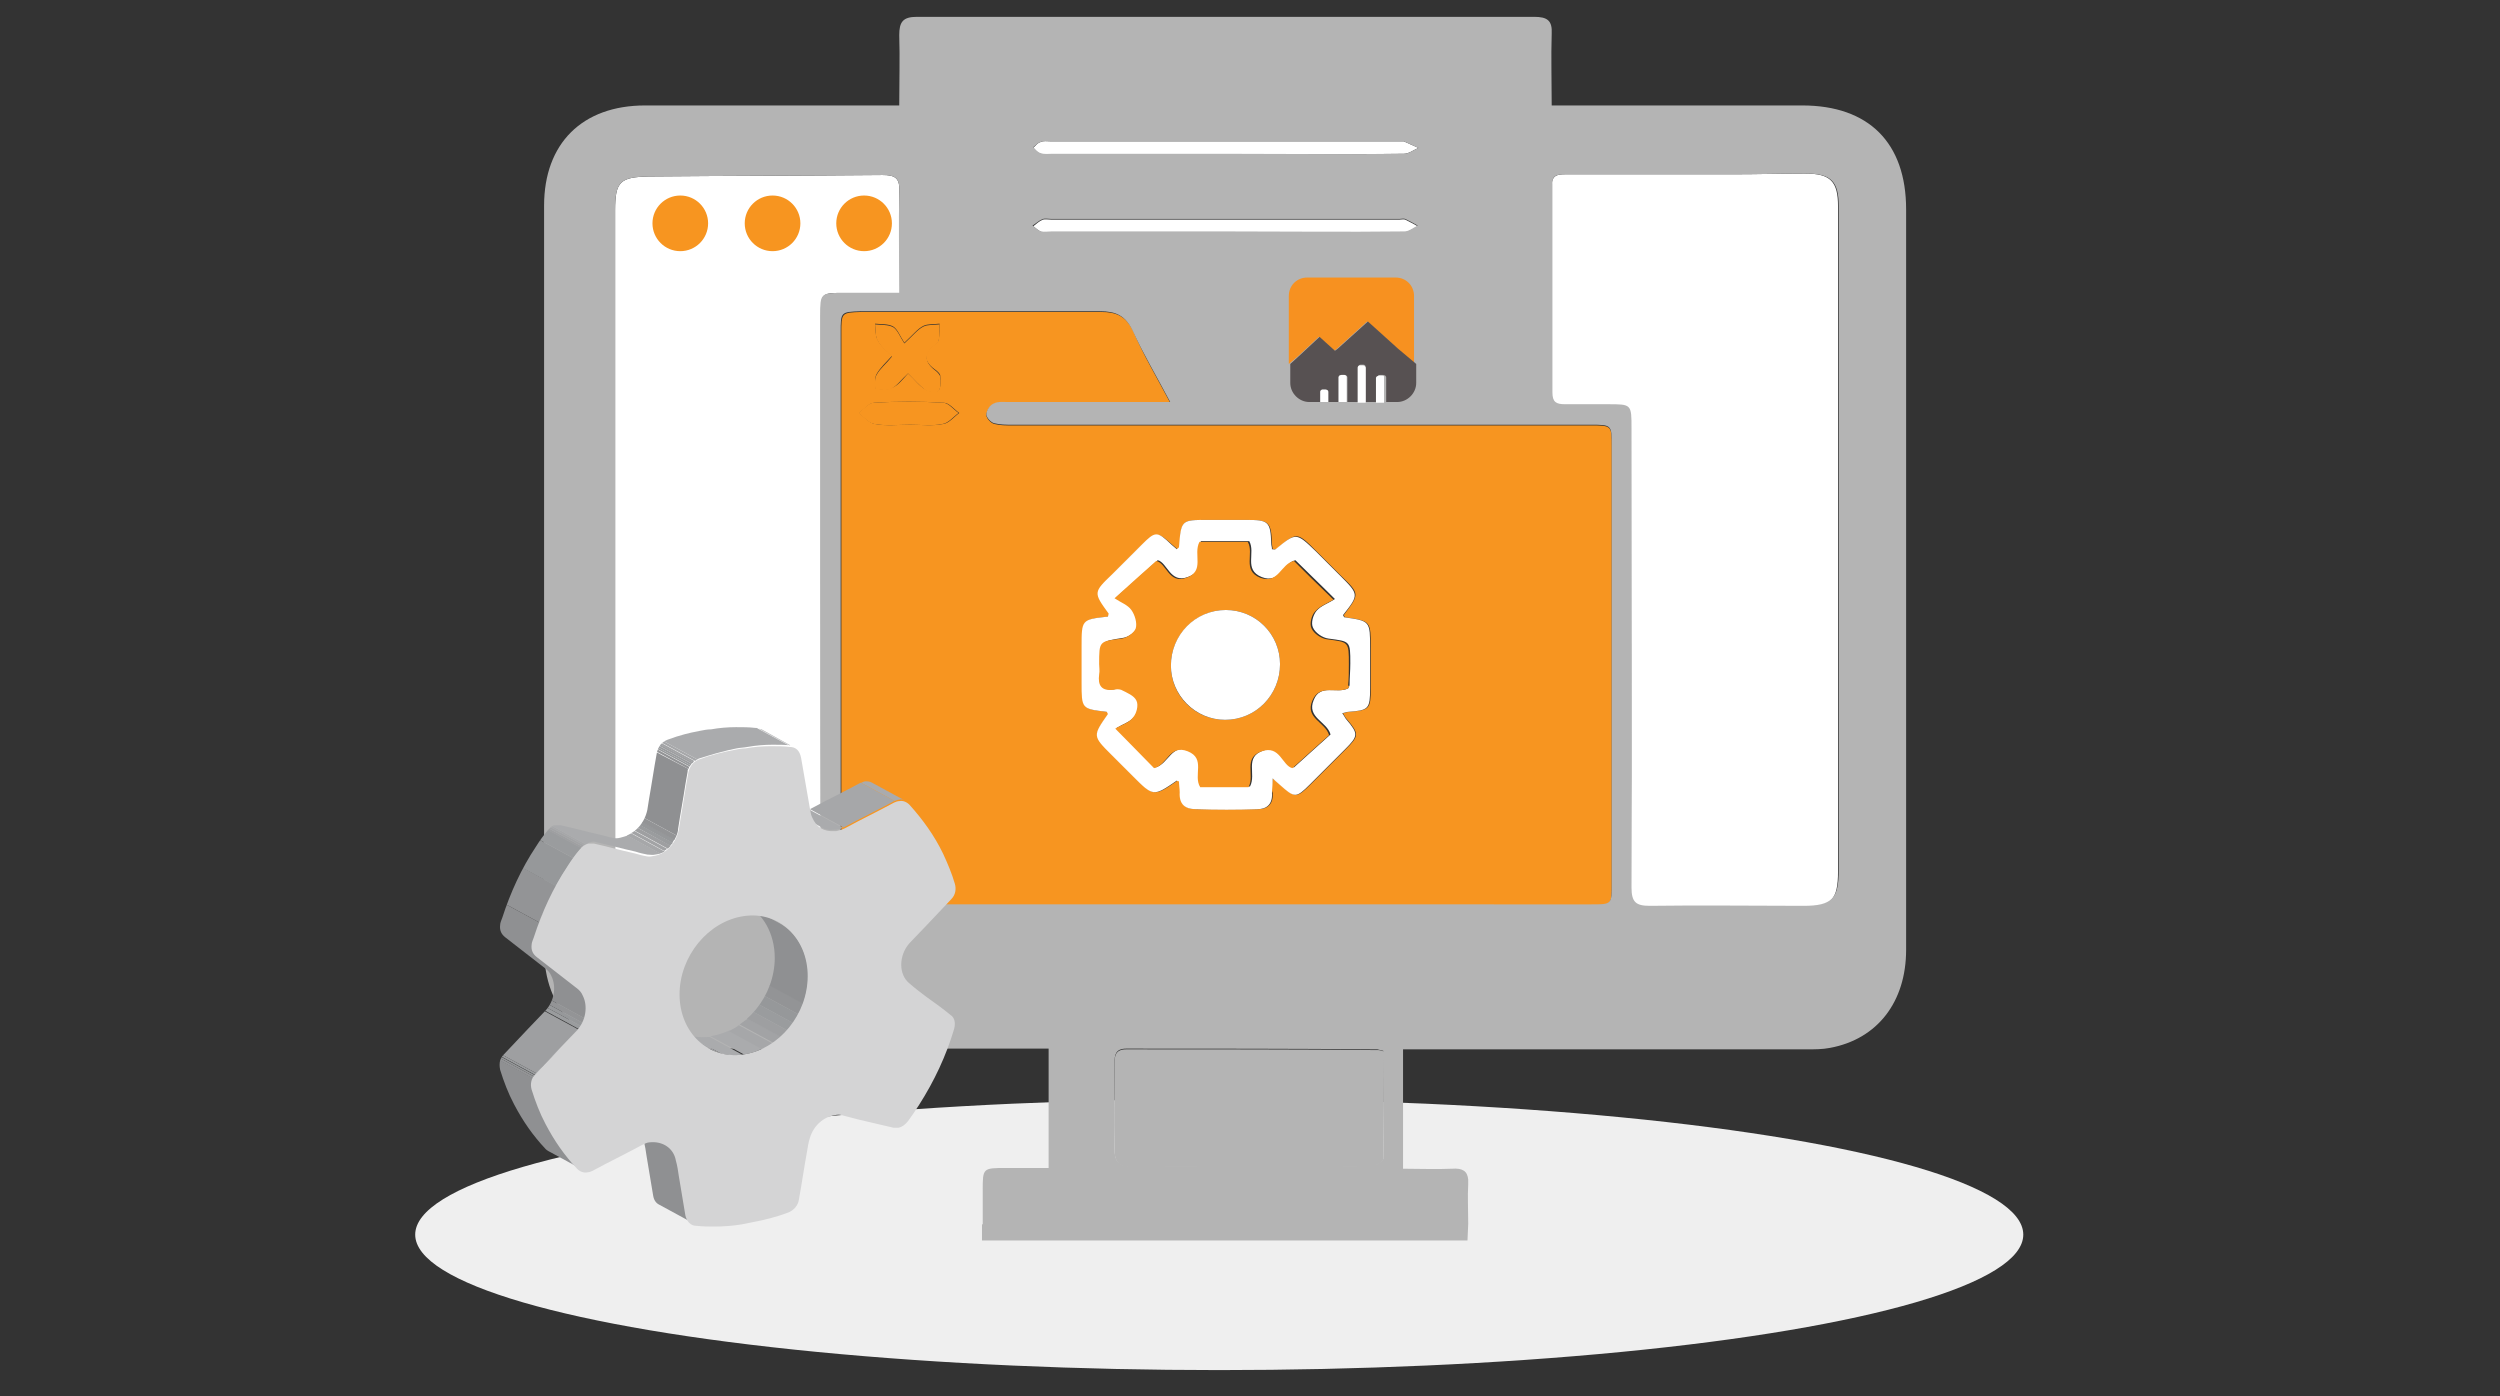 <?xml version="1.0" encoding="utf-8"?>
<!-- Generator: Adobe Illustrator 19.0.0, SVG Export Plug-In . SVG Version: 6.00 Build 0)  -->
<svg version="1.1" id="Layer_1" xmlns="http://www.w3.org/2000/svg" xmlns:xlink="http://www.w3.org/1999/xlink" x="0px" y="0px"
	 viewBox="0 0 341.4 190.7" style="enable-background:new 0 0 341.4 190.7;" xml:space="preserve">
<rect x="0" y="0" width="341.4" height="190.7" fill="#333333" stroke="none"/>
<style type="text/css">
	.st0{fill:#EFEFEF;}
	.st1{fill:#F79520;}
	.st2{fill:#FFFFFF;}
	.st3{fill:#B4B4B4;}
	.st4{fill:none;}
	.st5{enable-background:new    ;}
	.st6{clip-path:url(#XMLID_93_);enable-background:new    ;}
	.st7{fill:#8F9092;}
	.st8{clip-path:url(#XMLID_94_);enable-background:new    ;}
	.st9{fill:#A2A3A5;}
	.st10{fill:#A6A7A9;}
	.st11{fill:#AAABAD;}
	.st12{clip-path:url(#XMLID_95_);enable-background:new    ;}
	.st13{fill:#9E9FA1;}
	.st14{fill:#9A9C9E;}
	.st15{fill:#96989A;}
	.st16{fill:#939496;}
	.st17{clip-path:url(#XMLID_96_);enable-background:new    ;}
	.st18{clip-path:url(#XMLID_97_);enable-background:new    ;}
	.st19{fill:#D4D4D5;}
	.st20{fill:#F79120;}
	.st21{fill:#575152;}
</style>
<ellipse id="XMLID_116_" class="st0" cx="166.5" cy="168.6" rx="109.8" ry="18.5"/>
<g id="XMLID_4_">
	<path id="XMLID_376_" class="st1" d="M159.8,55c-1.3,0-2,0-2.7,0c-6.5,0-12.9,0-19.4,0c-0.7,0-1.4-0.1-2,0.2c-0.5,0.2-1,0.9-1,1.5
		c0,0.4,0.6,1.1,1.1,1.2c0.8,0.2,1.6,0.2,2.4,0.2c26.3,0,52.7,0,79,0c2.9,0,2.9,0,2.9,2.9c0,19.9,0,39.9,0,59.8c0,2.8,0,2.8-2.8,2.8
		c-33.2,0-66.4,0-99.6,0c-2.8,0-2.8,0-2.8-2.8c0-25.1,0-50.2,0-75.3c0-2.8,0-2.8,2.7-2.9c10.9,0,21.8,0,32.7,0
		c2.2,0,3.5,0.6,4.5,2.7C156.1,48.4,157.9,51.4,159.8,55z M173.8,106.3c0.6,0.5,0.8,0.6,1.1,0.9c2,1.8,2.2,1.8,4.1-0.1
		c1.6-1.6,3.2-3.2,4.8-4.8c1.8-1.8,1.8-2.1,0.2-4c-0.2-0.2-0.4-0.5-0.6-0.9c0.4-0.1,0.7-0.2,0.9-0.2c2.7-0.2,2.9-0.4,2.9-3.2
		c0-1.8,0-3.7,0-5.5c0-3.7,0-3.7-3.5-4.2c-0.1,0-0.1-0.2-0.2-0.3c2.2-2.9,2.2-2.9-0.4-5.4c-1.1-1.1-2.2-2.2-3.3-3.3
		c-2.7-2.7-2.7-2.7-5.5-0.3c-0.1,0.1-0.2,0-0.5,0c0-0.2-0.1-0.5-0.1-0.8c-0.1-2.9-0.4-3.2-3.4-3.2c-1.8,0-3.5,0-5.3,0
		c-3.7,0-3.7,0-3.9,3.7c0,0.1-0.2,0.2-0.3,0.3c-0.2-0.2-0.5-0.4-0.7-0.6c-2-1.8-2.2-1.8-4.1,0c-1.4,1.3-2.7,2.7-4,4
		c-2.5,2.5-2.5,2.5-0.5,5.4c0,0.1-0.1,0.2-0.1,0.4c-3.6,0.4-3.6,0.4-3.6,4.1c0,1.6,0,3.3,0,4.9c0,3.6,0,3.6,3.4,4
		c0.1,0,0.2,0.2,0.2,0.3c-2.1,2.9-2.1,2.9,0.5,5.6c1,1,1.9,1.9,2.9,2.9c2.8,2.8,2.8,2.8,6,0.6c0,0,0.1,0,0.3,0.1
		c0,0.5,0.1,1,0.1,1.5c-0.1,1.6,0.7,2.3,2.2,2.3c2.8,0,5.6,0,8.4,0c1.4,0,2.1-0.8,2-2.2C173.6,107.8,173.7,107.2,173.8,106.3z
		 M124,51c0.9,0.8,1.5,1.7,2.4,2.2c0.5,0.3,1.6,0.4,1.8,0.1c0.3-0.5,0.3-1.3,0.2-2c0-0.3-0.5-0.7-0.8-0.9c-1.6-1.2-1.4-2.3,0.1-3.4
		c0.2-0.2,0.5-0.4,0.5-0.6c0.1-0.7,0.1-1.5,0.1-2.2c-0.7,0.1-1.6,0-2.2,0.3c-0.8,0.4-1.4,1.2-2.6,2.3c-0.6-0.9-0.9-1.8-1.5-2.2
		c-0.7-0.4-1.6-0.3-2.5-0.4c0.1,0.8,0,1.7,0.4,2.3c0.4,0.8,1.2,1.4,1.9,2.1c-0.8,0.9-1.6,1.6-2.1,2.5c-0.3,0.5-0.1,1.3-0.2,2
		c0.7,0,1.6,0.2,2.2-0.1C122.6,52.7,123.2,51.9,124,51z M124.3,58c1.5,0,3,0.2,4.5-0.1c0.8-0.1,1.5-1,2.2-1.5
		c-0.7-0.5-1.4-1.4-2.1-1.4c-3.2-0.2-6.4-0.2-9.5,0c-0.7,0-1.4,0.9-2.1,1.4c0.7,0.5,1.4,1.4,2.2,1.5C121,58.2,122.7,58,124.3,58z"/>
	<path id="XMLID_375_" class="st2" d="M251,74.1c0,15,0,29.9,0,44.9c0,3.9-0.9,4.9-4.8,4.9c-7,0-14-0.1-21,0c-1.9,0-2.5-0.5-2.5-2.5
		c0.1-20.9,0-41.8,0-62.7c0-3.3,0-3.3-3.2-3.3c-2,0-3.9,0-5.9,0c-1.2,0-1.7-0.3-1.7-1.6c0-9.5,0-18.9,0-28.4c0-1.5,0.8-1.6,1.9-1.6
		c7.7,0,15.4,0,23.1,0c3.2,0,6.4-0.1,9.6-0.1c3.5,0,4.5,1.1,4.5,4.5C251,43.6,251,58.8,251,74.1z"/>
	<path id="XMLID_365_" class="st2" d="M122.9,40c-2.9,0-5.4,0-7.9,0c-2.8,0-2.9,0.1-2.9,3c0,11.9,0,23.8,0,35.7
		c0,14.2,0,28.3,0,42.5c0,2-0.4,2.7-2.6,2.7c-7-0.2-14-0.2-21-0.2c-3.7,0-4.5-0.8-4.5-4.4c0-15.5,0-31,0-46.5c0-14.7,0-29.4,0-44.1
		c0-3.9,0.7-4.5,4.5-4.6c10.7-0.1,21.4-0.1,32-0.2c1.7,0,2.4,0.4,2.3,2.2C122.8,30.6,122.9,35.2,122.9,40z M96.4,30.5
		c0-2-1.6-3.5-3.5-3.5c-2,0-3.7,1.7-3.6,3.7c0.1,1.9,1.6,3.3,3.7,3.3C95,34,96.4,32.5,96.4,30.5z M105.6,34c2,0,3.5-1.6,3.4-3.5
		c0-1.9-1.7-3.5-3.5-3.5c-1.9,0-3.4,1.6-3.4,3.6C102.1,32.5,103.6,34,105.6,34z M117.9,33.9c2,0,3.6-1.5,3.6-3.4
		c0-1.9-1.6-3.6-3.4-3.6c-1.9-0.1-3.5,1.5-3.6,3.4C114.5,32.3,116,33.9,117.9,33.9z"/>
	<path id="XMLID_364_" class="st3" d="M189,143.6c0,4.9,0,9.8-0.1,14.7c0,0.4-1.1,1-1.7,1c-4.4,0.1-8.8,0.1-13.3,0.1
		c-6.4,0-12.8-0.1-19.2,0c-1.9,0-2.5-0.6-2.5-2.5c0.1-3.9,0-7.8,0-11.6c0-1.1,0.1-2,1.6-2c11.4,0,22.8,0,34.3,0.1
		C188.3,143.4,188.5,143.4,189,143.6z"/>
	<path id="XMLID_363_" class="st2" d="M167.4,31.7c-7.9,0-15.8,0-23.7,0c-0.5,0-1,0.1-1.4,0c-0.4-0.1-0.8-0.5-1.2-0.8
		c0.4-0.3,0.8-0.7,1.3-0.9c0.3-0.1,0.8,0,1.2,0c15.8,0,31.7,0,47.5,0c0.3,0,0.6-0.1,0.8,0c0.6,0.3,1.2,0.6,1.7,0.9
		c-0.6,0.3-1.2,0.8-1.8,0.8C183.7,31.7,175.6,31.7,167.4,31.7z"/>
	<path id="XMLID_362_" class="st2" d="M167.2,21.1c-7.8,0-15.6,0-23.5,0c-0.5,0-1.1,0.1-1.6-0.1c-0.4-0.1-0.7-0.5-1-0.8
		c0.3-0.3,0.6-0.7,1-0.8c0.4-0.2,0.9-0.1,1.4-0.1c15.9,0,31.8,0,47.8,0c0.1,0,0.3,0,0.4,0c0.7,0.3,1.3,0.6,2,0.9
		c-0.7,0.3-1.3,0.8-2,0.8C183.5,21.1,175.4,21.1,167.2,21.1z"/>
	<path id="XMLID_361_" class="st2" d="M166.9,136.1c-0.6-0.8-1.6-1.6-1.7-2.5c-0.2-1.4,1-2.4,2.2-2.2c0.8,0.1,2,1.4,2.1,2.1
		c0,0.8-1.1,1.7-1.7,2.6C167.5,136.1,167.2,136.1,166.9,136.1z"/>
	<path id="XMLID_358_" class="st2" d="M173.8,106.3c0,0.9-0.1,1.5-0.1,2c0.1,1.5-0.7,2.2-2,2.2c-2.8,0.1-5.6,0.1-8.4,0
		c-1.5,0-2.3-0.7-2.2-2.3c0-0.5-0.1-1-0.1-1.5c-0.2,0-0.3-0.1-0.3-0.1c-3.2,2.2-3.2,2.2-6-0.6c-1-1-1.9-1.9-2.9-2.9
		c-2.6-2.6-2.6-2.6-0.5-5.6c-0.1-0.1-0.1-0.3-0.2-0.3c-3.4-0.4-3.4-0.4-3.4-4c0-1.6,0-3.3,0-4.9c0-3.7,0-3.7,3.6-4.1
		c0-0.1,0.1-0.3,0.1-0.4c-2.1-2.9-2.1-2.9,0.5-5.4c1.3-1.3,2.7-2.7,4-4c1.9-1.9,2.1-1.9,4.1,0c0.2,0.2,0.5,0.4,0.7,0.6
		c0.2-0.2,0.3-0.2,0.3-0.3c0.3-3.7,0.3-3.7,3.9-3.7c1.8,0,3.5,0,5.3,0c3,0,3.3,0.2,3.4,3.2c0,0.3,0.1,0.5,0.1,0.8
		c0.2,0,0.4,0.1,0.5,0c2.8-2.3,2.8-2.3,5.5,0.3c1.1,1.1,2.2,2.2,3.3,3.3c2.6,2.6,2.6,2.6,0.4,5.4c0.1,0.1,0.1,0.3,0.2,0.3
		c3.5,0.5,3.5,0.5,3.5,4.2c0,1.8,0,3.7,0,5.5c0,2.8-0.2,3-2.9,3.2c-0.2,0-0.5,0.1-0.9,0.2c0.3,0.4,0.4,0.7,0.6,0.9
		c1.6,1.9,1.6,2.2-0.2,4c-1.6,1.6-3.2,3.2-4.8,4.8c-1.9,1.9-2.1,1.9-4.1,0.1C174.6,107,174.3,106.8,173.8,106.3z M184.1,94
		c0.1-0.2,0.2-0.3,0.2-0.5c0-0.9,0.1-1.9,0.1-2.9c0-3.1,0-3-3-3.4c-0.8-0.1-1.8-0.8-2.1-1.5c-0.3-0.6,0-1.7,0.5-2.3
		c0.6-0.7,1.6-1,2.5-1.6c-2.3-2.3-3.9-3.8-5.4-5.3c-1.7,0.4-2.1,3.3-4.6,2.3c-2.5-1-0.8-3.3-1.7-4.9c-2.2,0-4.4,0-6.6,0
		c-0.9,1.7,0.8,4-1.8,4.9c-2.4,0.9-2.8-2-4.1-2.3c-1.8,1.6-3.4,3.1-5.7,5.1c0.9,0.6,1.9,0.9,2.3,1.6c0.5,0.7,0.8,1.8,0.6,2.5
		c-0.2,0.6-1.2,1.3-1.9,1.4c-3.1,0.5-3.1,0.4-3.1,3.5c0,0.5,0,1,0,1.4c-0.2,1.5,0.3,2.4,2,2.1c0.3,0,0.8-0.1,1,0
		c0.8,0.4,1.7,0.8,2.1,1.5c0.3,0.6-0.1,1.7-0.5,2.3c-0.6,0.7-1.6,1-2.4,1.5c2.3,2.3,3.9,3.9,5.3,5.4c1.8-0.5,2.2-3.3,4.6-2.3
		c2.5,1,0.7,3.3,1.7,4.9c2.2,0,4.5,0,6.6,0c0.9-1.7-0.8-4,1.8-4.9c2.4-0.9,2.8,2,4.2,2.3c1.8-1.6,3.4-3.1,5-4.5
		c-0.5-1.8-3.3-2.3-2.3-4.7C180.3,93.3,182.6,94.8,184.1,94z"/>
	<path id="XMLID_357_" class="st1" d="M124,51c-0.9,0.8-1.5,1.7-2.3,2.1c-0.6,0.3-1.4,0.1-2.2,0.1c0-0.7-0.1-1.5,0.2-2
		c0.5-0.9,1.3-1.5,2.1-2.5c-0.7-0.7-1.5-1.3-1.9-2.1c-0.4-0.6-0.3-1.5-0.4-2.3c0.8,0.1,1.8,0,2.5,0.4c0.6,0.4,0.9,1.3,1.5,2.2
		c1.2-1.1,1.8-1.9,2.6-2.3c0.6-0.3,1.4-0.2,2.2-0.3c0,0.7,0,1.5-0.1,2.2c0,0.2-0.3,0.4-0.5,0.6c-1.4,1.1-1.6,2.2-0.1,3.4
		c0.3,0.2,0.7,0.6,0.8,0.9c0.1,0.7,0.1,1.5-0.2,2c-0.2,0.3-1.3,0.2-1.8-0.1C125.6,52.7,124.9,51.9,124,51z"/>
	<path id="XMLID_356_" class="st1" d="M124.3,58c-1.6,0-3.3,0.2-4.9-0.1c-0.8-0.1-1.5-1-2.2-1.5c0.7-0.5,1.4-1.4,2.1-1.4
		c3.2-0.2,6.4-0.2,9.5,0c0.7,0,1.4,0.9,2.1,1.4c-0.7,0.5-1.4,1.4-2.2,1.5C127.3,58.2,125.8,58,124.3,58z"/>
	<path id="XMLID_348_" class="st1" d="M184.1,94c-1.6,0.8-3.9-0.7-4.9,1.7c-1,2.4,1.8,2.9,2.3,4.7c-1.6,1.4-3.2,2.9-5,4.5
		c-1.4-0.3-1.7-3.2-4.2-2.3c-2.6,0.9-0.9,3.2-1.8,4.9c-2.1,0-4.4,0-6.6,0c-1-1.6,0.8-3.9-1.7-4.9c-2.5-1-2.8,1.9-4.6,2.3
		c-1.5-1.5-3-3.1-5.3-5.4c0.8-0.5,1.9-0.8,2.4-1.5c0.5-0.5,0.8-1.7,0.5-2.3c-0.3-0.7-1.3-1.1-2.1-1.5c-0.3-0.1-0.7-0.1-1,0
		c-1.7,0.2-2.2-0.6-2-2.1c0.1-0.5,0-1,0-1.4c0-3.2,0-3.1,3.1-3.5c0.7-0.1,1.7-0.8,1.9-1.4c0.2-0.7-0.1-1.8-0.6-2.5
		c-0.5-0.7-1.4-1-2.3-1.6c2.2-2,3.9-3.5,5.7-5.1c1.4,0.3,1.7,3.2,4.1,2.3c2.6-0.9,0.9-3.2,1.8-4.9c2.1,0,4.4,0,6.6,0
		c0.9,1.6-0.8,3.9,1.7,4.9c2.5,0.9,2.8-1.9,4.6-2.3c1.5,1.5,3.1,3.1,5.4,5.3c-0.9,0.5-1.9,0.9-2.5,1.6c-0.5,0.5-0.8,1.7-0.5,2.3
		c0.3,0.7,1.3,1.4,2.1,1.5c3,0.4,3,0.3,3,3.4c0,1,0,1.9-0.1,2.9C184.3,93.7,184.2,93.9,184.1,94z M174.8,90.7c0-4.1-3.3-7.4-7.4-7.4
		c-4.1,0-7.5,3.4-7.5,7.6c0,4.1,3.3,7.4,7.4,7.4C171.5,98.3,174.8,94.9,174.8,90.7z"/>
	<path id="XMLID_346_" class="st2" d="M174.8,90.7c0,4.2-3.3,7.6-7.5,7.6c-4.1,0-7.4-3.4-7.4-7.4c0-4.2,3.3-7.6,7.5-7.6
		C171.5,83.3,174.8,86.6,174.8,90.7z"/>
	<circle id="XMLID_92_" class="st3" cx="167.5" cy="134" r="4.5"/>
	<path id="XMLID_91_" class="st4" d="M143.7,21.1c7.8,0,15.6,0,23.5,0c8.2,0,16.3,0,24.5,0c0.7,0,1.3-0.5,2-0.8
		c-0.7-0.3-1.3-0.6-2-0.9c-0.1,0-0.3,0-0.4,0c-15.9,0-31.8,0-47.8,0c-0.5,0-1-0.1-1.4,0.1c-0.4,0.1-0.7,0.5-1,0.8
		c0.3,0.3,0.6,0.7,1,0.8C142.6,21.2,143.2,21.1,143.7,21.1z"/>
	<path id="XMLID_89_" class="st4" d="M112,43c0-2.9,0.1-3,2.9-3c2.5,0,5,0,7.9,0c0-4.8-0.1-9.4,0-13.9c0.1-1.9-0.6-2.3-2.3-2.2
		c-10.7,0.1-21.4,0.2-32,0.2c-3.8,0-4.5,0.7-4.5,4.6c0,14.7,0,29.4,0,44.1c0,15.5,0,31,0,46.5c0,3.6,0.8,4.4,4.5,4.4
		c7,0.1,14,0,21,0.2c2.2,0.1,2.6-0.7,2.6-2.7c-0.1-14.2,0-28.3,0-42.5C112,66.8,112,54.9,112,43z"/>
	<path id="XMLID_85_" class="st4" d="M220,120.7c0-19.9,0-39.9,0-59.8c0-2.9,0-2.9-2.9-2.9c-26.3,0-52.7,0-79,0
		c-0.8,0-1.7,0.1-2.4-0.2c-0.5-0.1-1.1-0.8-1.1-1.2c0-0.5,0.5-1.2,1-1.5c0.6-0.3,1.3-0.2,2-0.2c6.5,0,12.9,0,19.4,0
		c0.7,0,1.4,0,2.7,0c-1.9-3.6-3.7-6.6-5.1-9.7c-0.9-2.1-2.3-2.7-4.5-2.7c-10.9,0.1-21.8,0-32.7,0c-2.7,0-2.7,0-2.7,2.9
		c0,25.1,0,50.2,0,75.3c0,2.8,0,2.8,2.8,2.8c33.2,0,66.4,0,99.6,0C220,123.5,220,123.5,220,120.7z"/>
	<path id="XMLID_28_" class="st4" d="M143.7,31.7c7.9,0,15.8,0,23.7,0c8.2,0,16.3,0,24.5,0c0.6,0,1.2-0.5,1.8-0.8
		c-0.6-0.3-1.1-0.7-1.7-0.9c-0.2-0.1-0.5,0-0.8,0c-15.8,0-31.7,0-47.5,0c-0.4,0-0.9-0.1-1.2,0c-0.5,0.2-0.9,0.6-1.3,0.9
		c0.4,0.3,0.8,0.6,1.2,0.8C142.8,31.8,143.3,31.7,143.7,31.7z"/>
	<path id="XMLID_11_" class="st4" d="M165.2,133.6c0.1,0.9,1.1,1.7,1.7,2.5c0.3,0,0.6,0,0.9,0c0.6-0.9,1.8-1.8,1.7-2.6
		c0-0.8-1.2-2-2.1-2.1C166.2,131.2,165,132.2,165.2,133.6z"/>
	<path id="XMLID_10_" class="st4" d="M188.2,143.4c-11.4,0-22.8,0-34.3-0.1c-1.5,0-1.6,0.8-1.6,2c0,3.9,0.1,7.8,0,11.6
		c-0.1,1.9,0.6,2.5,2.5,2.5c6.4-0.1,12.8,0,19.2,0c4.4,0,8.8,0,13.3-0.1c0.6,0,1.7-0.7,1.7-1c0.1-4.9,0.1-9.8,0.1-14.7
		C188.5,143.4,188.3,143.4,188.2,143.4z"/>
	<path id="XMLID_9_" class="st4" d="M200.5,167.1C200.5,167.1,200.5,167.1,200.5,167.1l0-5.4C200.4,163.4,200.5,165.2,200.5,167.1z"
		/>
	<path id="XMLID_8_" class="st4" d="M211.9,53.8c0,1.3,0.5,1.7,1.7,1.6c2-0.1,3.9,0,5.9,0c3.2,0,3.2,0,3.2,3.3c0,20.9,0,41.8,0,62.7
		c0,2,0.6,2.5,2.5,2.5c7-0.1,14,0,21,0c3.9,0,4.8-0.9,4.8-4.9c0-15,0-29.9,0-44.9c0-15.2,0-30.5,0-45.7c0-3.5-1.1-4.5-4.5-4.5
		c-3.2,0-6.4,0-9.6,0.1c-7.7,0-15.4,0-23.1,0c-1.1,0-2,0-1.9,1.6C212,34.9,212,44.3,211.9,53.8z"/>
	<path id="XMLID_149_" class="st3" d="M200.5,167.1c0-1.9-0.1-3.7,0-5.4v-0.6c-0.1-1.2-0.8-1.6-2.2-1.5c-2.2,0.1-4.5,0-6.7,0
		c0-5.6,0-10.9,0-16.3c1,0,1.8,0,2.6,0c17.5,0,35,0,52.5,0c1.1,0,2.2,0,3.2-0.2c6.5-1.2,10.4-6.3,10.4-13.4c0-33.7,0-67.4,0-101.1
		c0-9.1-5.1-14.2-14.2-14.2c-10.5,0-21.1,0-31.6,0c-0.8,0-1.6,0-2.6,0c0-3.4-0.1-6.6,0-9.8c0.1-1.8-0.6-2.3-2.4-2.3
		c-28.1,0-56.2,0-84.3,0c-1.9,0-2.4,0.7-2.4,2.5c0.1,3.1,0,6.2,0,9.6c-1,0-1.8,0-2.6,0c-10.7,0-21.4,0-32.1,0
		c-8.6,0-13.8,5.2-13.8,13.7c0,33.8,0,67.6,0,101.5c0,8.4,5.3,13.6,13.7,13.6c17.6,0,35.1,0,52.7,0c0.8,0,1.6,0,2.5,0
		c0,5.5,0,10.8,0,16.3c-2,0-3.9,0-5.8,0c-3.2,0-3.2,0-3.2,3.1c0,1.4,0,2.8,0,4.6c0,0-0.1,0-0.1,0v2.2c22.1,0,44.2,0,66.3,0
		L200.5,167.1C200.5,167.1,200.5,167.1,200.5,167.1z M213.9,23.8c7.7,0,15.4,0,23.1,0c3.2,0,6.4-0.1,9.6-0.1c3.5,0,4.5,1.1,4.5,4.5
		c0,15.2,0,30.5,0,45.7c0,15,0,29.9,0,44.9c0,3.9-0.9,4.9-4.8,4.9c-7,0-14-0.1-21,0c-1.9,0-2.5-0.5-2.5-2.5c0.1-20.9,0-41.8,0-62.7
		c0-3.3,0-3.3-3.2-3.3c-2,0-3.9,0-5.9,0c-1.2,0-1.7-0.3-1.7-1.6c0-9.5,0-18.9,0-28.4C211.9,23.9,212.7,23.8,213.9,23.8z M142.1,19.4
		c0.4-0.2,0.9-0.1,1.4-0.1c15.9,0,31.8,0,47.8,0c0.1,0,0.3,0,0.4,0c0.7,0.3,1.3,0.6,2,0.9c-0.7,0.3-1.3,0.8-2,0.8
		c-8.2,0.1-16.3,0-24.5,0c-7.8,0-15.6,0-23.5,0c-0.5,0-1.1,0.1-1.6-0.1c-0.4-0.1-0.7-0.5-1-0.8C141.4,19.9,141.7,19.5,142.1,19.4z
		 M142.4,29.9c0.3-0.1,0.8,0,1.2,0c15.8,0,31.7,0,47.5,0c0.3,0,0.6-0.1,0.8,0c0.6,0.3,1.2,0.6,1.7,0.9c-0.6,0.3-1.2,0.8-1.8,0.8
		c-8.2,0.1-16.3,0-24.5,0c-7.9,0-15.8,0-23.7,0c-0.5,0-1,0.1-1.4,0c-0.4-0.1-0.8-0.5-1.2-0.8C141.5,30.5,141.9,30.1,142.4,29.9z
		 M112.1,121.2c0,2-0.4,2.7-2.6,2.7c-7-0.2-14-0.2-21-0.2c-3.7,0-4.5-0.8-4.5-4.4c0-15.5,0-31,0-46.5c0-14.7,0-29.4,0-44.1
		c0-3.9,0.7-4.5,4.5-4.6c10.7-0.1,21.4-0.1,32-0.2c1.7,0,2.4,0.4,2.3,2.2c-0.1,4.5,0,9.1,0,13.9c-2.9,0-5.4,0-7.9,0
		c-2.8,0-2.9,0.1-2.9,3c0,11.9,0,23.8,0,35.7C112,92.9,112,107.1,112.1,121.2z M117.6,123.5c-2.8,0-2.8,0-2.8-2.8
		c0-25.1,0-50.2,0-75.3c0-2.8,0-2.8,2.7-2.9c10.9,0,21.8,0,32.7,0c2.2,0,3.5,0.6,4.5,2.7c1.4,3.1,3.2,6.1,5.1,9.7c-1.3,0-2,0-2.7,0
		c-6.5,0-12.9,0-19.4,0c-0.7,0-1.4-0.1-2,0.2c-0.5,0.2-1,0.9-1,1.5c0,0.4,0.6,1.1,1.1,1.2c0.8,0.2,1.6,0.2,2.4,0.2
		c26.3,0,52.7,0,79,0c2.9,0,2.9,0,2.9,2.9c0,19.9,0,39.9,0,59.8c0,2.8,0,2.8-2.8,2.8C184,123.5,150.8,123.5,117.6,123.5z
		 M169.5,133.5c0,0.8-1.1,1.7-1.7,2.6c-0.3,0-0.6,0-0.9,0c-0.6-0.8-1.6-1.6-1.7-2.5c-0.2-1.4,1-2.4,2.2-2.2
		C168.3,131.5,169.5,132.7,169.5,133.5z M188.9,158.2c0,0.4-1.1,1-1.7,1c-4.4,0.1-8.8,0.1-13.3,0.1c-6.4,0-12.8-0.1-19.2,0
		c-1.9,0-2.5-0.6-2.5-2.5c0.1-3.9,0-7.8,0-11.6c0-1.1,0.1-2,1.6-2c11.4,0,22.8,0,34.3,0.1c0.1,0,0.3,0.1,0.8,0.2
		C189,148.5,189,153.4,188.9,158.2z"/>
	<path id="XMLID_163_" class="st1" d="M200.5,161.6c0-0.2,0-0.4,0-0.6L200.5,161.6C200.5,161.7,200.5,161.7,200.5,161.6z"/>
	<circle id="XMLID_7_" class="st1" cx="92.9" cy="30.5" r="3.8"/>
	<circle id="XMLID_5_" class="st1" cx="105.5" cy="30.5" r="3.8"/>
	<circle id="XMLID_90_" class="st1" cx="118" cy="30.5" r="3.8"/>
</g>
<g id="XMLID_177_">
	<g id="XMLID_117_">
		<g id="XMLID_120_" class="st5">
			<g id="XMLID_281_" class="st5">
				<defs>
					<path id="XMLID_284_" class="st5" d="M94.6,167l-4.6-2.5c-0.4-0.2-0.7-0.6-0.8-1.2c-0.3-1.8-0.6-3.6-0.9-5.4
						c-0.1-0.7-0.2-1.4-0.4-2.1c-0.2-1-0.8-1.7-1.5-2.2l4.6,2.5c0.8,0.4,1.3,1.2,1.5,2.2c0.2,0.7,0.3,1.4,0.4,2.1
						c0.3,1.8,0.6,3.6,0.9,5.4C93.9,166.4,94.2,166.8,94.6,167z"/>
				</defs>
				<clipPath id="XMLID_93_">
					<use xlink:href="#XMLID_284_"  style="overflow:visible;"/>
				</clipPath>
				<g id="XMLID_282_" class="st6">
					<path id="XMLID_283_" class="st7" d="M94.6,167l-4.6-2.5c-0.4-0.2-0.7-0.6-0.8-1.2c-0.3-1.8-0.6-3.6-0.9-5.4
						c-0.1-0.7-0.2-1.4-0.4-2.1c-0.2-1-0.8-1.7-1.5-2.2l4.6,2.5c0.8,0.4,1.3,1.2,1.5,2.2c0.2,0.7,0.3,1.4,0.4,2.1
						c0.3,1.8,0.6,3.6,0.9,5.4C93.9,166.4,94.2,166.8,94.6,167"/>
				</g>
			</g>
			<g id="XMLID_275_" class="st5">
				<defs>
					<path id="XMLID_280_" class="st5" d="M96.9,143.2l-4.6-2.5c1.3,0.7,2.9,1,4.6,0.8l4.6,2.5C99.8,144.3,98.2,144,96.9,143.2z"/>
				</defs>
				<clipPath id="XMLID_94_">
					<use xlink:href="#XMLID_280_"  style="overflow:visible;"/>
				</clipPath>
				<g id="XMLID_276_" class="st8">
					<path id="XMLID_279_" class="st9" d="M96.9,143.2l-4.6-2.5c0.1,0,0.2,0.1,0.3,0.1l4.6,2.5C97,143.3,97,143.3,96.9,143.2"/>
					<path id="XMLID_278_" class="st10" d="M97.1,143.4l-4.6-2.5c0.4,0.2,0.9,0.4,1.4,0.5l4.6,2.5C98,143.8,97.6,143.6,97.1,143.4"
						/>
					<path id="XMLID_277_" class="st11" d="M98.5,143.9l-4.6-2.5c0.9,0.2,1.9,0.3,3,0.2l4.6,2.5C100.5,144.2,99.4,144.1,98.5,143.9"
						/>
				</g>
			</g>
			<g id="XMLID_264_" class="st5">
				<defs>
					<path id="XMLID_274_" class="st5" d="M101.7,123.4l4.6,2.5c2.5,1.3,4.1,4.1,4.1,7.4c0,5.3-4,10-8.8,10.7l-4.6-2.5
						c4.9-0.7,8.8-5.5,8.8-10.7C105.8,127.5,104.2,124.7,101.7,123.4z"/>
				</defs>
				<clipPath id="XMLID_95_">
					<use xlink:href="#XMLID_274_"  style="overflow:visible;"/>
				</clipPath>
				<g id="XMLID_265_" class="st12">
					<path id="XMLID_273_" class="st11" d="M101.5,144l-4.6-2.5c0.9-0.1,1.8-0.4,2.6-0.8l4.6,2.5C103.3,143.6,102.4,143.9,101.5,144
						"/>
					<path id="XMLID_272_" class="st10" d="M104.1,143.3l-4.6-2.5c0.5-0.2,1-0.5,1.4-0.8l4.6,2.5C105.1,142.7,104.6,143,104.1,143.3
						"/>
					<path id="XMLID_271_" class="st9" d="M105.6,142.4l-4.6-2.5c0.4-0.3,0.7-0.5,1.1-0.8l4.6,2.5
						C106.3,141.9,105.9,142.2,105.6,142.4"/>
					<path id="XMLID_270_" class="st13" d="M106.6,141.6l-4.6-2.5c0.3-0.3,0.6-0.6,0.9-0.9l4.6,2.5
						C107.2,141,106.9,141.3,106.6,141.6"/>
					<path id="XMLID_269_" class="st14" d="M107.5,140.7l-4.6-2.5c0.3-0.3,0.5-0.7,0.8-1l4.6,2.5C108.1,140,107.8,140.4,107.5,140.7
						"/>
					<path id="XMLID_268_" class="st15" d="M108.3,139.7l-4.6-2.5c0.3-0.4,0.5-0.8,0.7-1.2l4.6,2.5
						C108.8,138.9,108.6,139.3,108.3,139.7"/>
					<path id="XMLID_267_" class="st16" d="M109,138.5l-4.6-2.5c0.3-0.5,0.5-1,0.7-1.5l4.6,2.5C109.5,137.6,109.3,138.1,109,138.5"
						/>
					<path id="XMLID_266_" class="st7" d="M109.7,137.1l-4.6-2.5c0.4-1.2,0.7-2.4,0.7-3.7c0-3.4-1.6-6.1-4.1-7.4l4.6,2.5
						c2.5,1.3,4.1,4.1,4.1,7.4C110.3,134.6,110.1,135.9,109.7,137.1"/>
				</g>
			</g>
			<g id="XMLID_254_" class="st5">
				<defs>
					<path id="XMLID_263_" class="st5" d="M112.2,113l-4.6-2.5c0.5,0.3,1.1,0.4,1.8,0.3c0.1,0,0.1,0,0.2,0c0.4-0.1,0.8-0.2,1.2-0.4
						c2.2-1.2,4.5-2.3,6.7-3.5c0.2-0.1,0.5-0.2,0.7-0.2c0.3,0,0.6,0,0.9,0.2l4.6,2.5c-0.3-0.2-0.6-0.2-0.9-0.2
						c-0.2,0-0.4,0.1-0.7,0.2c-2.2,1.2-4.5,2.3-6.7,3.5c-0.4,0.2-0.8,0.4-1.2,0.4c-0.1,0-0.1,0-0.2,0
						C113.3,113.4,112.7,113.3,112.2,113z"/>
				</defs>
				<clipPath id="XMLID_96_">
					<use xlink:href="#XMLID_263_"  style="overflow:visible;"/>
				</clipPath>
				<g id="XMLID_255_" class="st17">
					<path id="XMLID_262_" class="st9" d="M112.2,113l-4.6-2.5c0,0,0.1,0,0.1,0.1L112.2,113C112.2,113.1,112.2,113.1,112.2,113"/>
					<path id="XMLID_261_" class="st10" d="M112.3,113.1l-4.6-2.5c0.2,0.1,0.3,0.1,0.5,0.2l4.6,2.5
						C112.6,113.2,112.4,113.2,112.3,113.1"/>
					<path id="XMLID_260_" class="st11" d="M112.8,113.3l-4.6-2.5c0.3,0.1,0.7,0.1,1.2,0.1c0.1,0,0.1,0,0.2,0c0.4,0,0.7-0.2,1-0.3
						l4.6,2.5c-0.3,0.2-0.7,0.3-1,0.3c-0.1,0-0.1,0-0.2,0C113.5,113.4,113.1,113.4,112.8,113.3"/>
					<path id="XMLID_259_" class="st10" d="M115.2,113l-4.6-2.5c0.1,0,0.1-0.1,0.2-0.1c2.2-1.2,4.5-2.3,6.7-3.5c0,0,0.1,0,0.1,0
						l4.6,2.5c0,0-0.1,0-0.1,0c-2.2,1.2-4.5,2.3-6.7,3.5C115.3,113,115.2,113,115.2,113"/>
					<path id="XMLID_258_" class="st11" d="M122.2,109.4l-4.6-2.5c0.2-0.1,0.4-0.2,0.6-0.2c0.2,0,0.4,0,0.6,0l4.6,2.5
						c-0.2,0-0.4-0.1-0.6,0C122.5,109.2,122.4,109.3,122.2,109.4"/>
					<path id="XMLID_257_" class="st10" d="M123.3,109.2l-4.6-2.5c0.1,0,0.2,0.1,0.3,0.1l4.6,2.5
						C123.5,109.3,123.4,109.3,123.3,109.2"/>
					<path id="XMLID_256_" class="st9" d="M123.6,109.3l-4.6-2.5c0,0,0,0,0.1,0L123.6,109.3C123.6,109.3,123.6,109.3,123.6,109.3"/>
				</g>
			</g>
			<g id="XMLID_219_" class="st5">
				<defs>
					<path id="XMLID_253_" class="st5" d="M79.5,159.7l-4.6-2.5c-0.2-0.1-0.3-0.2-0.4-0.3c-1.7-1.8-3.1-3.8-4.3-6.1
						c-0.8-1.5-1.4-3.1-1.9-4.7c-0.2-0.7-0.1-1.5,0.5-2.1c1.1-1.2,2.3-2.4,3.4-3.6c0.8-0.8,1.5-1.6,2.3-2.4c1.2-1.3,1.5-3.3,0.8-4.7
						c-0.2-0.5-0.5-0.8-0.9-1.1c-1.8-1.4-3.6-2.8-5.4-4.2c-0.5-0.4-0.8-0.9-0.7-1.7c0-0.3,0.2-0.7,0.3-1c1.1-3.4,2.6-6.7,4.6-9.7
						c0.5-0.8,1-1.5,1.6-2.2c0.4-0.5,0.8-0.8,1.3-0.9c0.2,0,0.4,0,0.7,0c1.8,0.4,3.6,0.9,5.4,1.3c0.5,0.1,1,0.3,1.6,0.4
						c0.4,0.1,0.7,0.1,1.1,0c1.7-0.2,3.1-1.7,3.5-3.6c0.3-2,0.7-4.1,1-6.1c0.1-0.6,0.2-1.1,0.3-1.7c0.2-0.9,0.7-1.5,1.5-1.8
						c1.6-0.6,3.2-1,4.8-1.3c0.5-0.1,1-0.2,1.5-0.2c1.1-0.2,2.3-0.3,3.4-0.3c0.9,0,1.8,0,2.6,0.1c0.3,0,0.6,0.1,0.8,0.2l4.6,2.5
						c-0.2-0.1-0.5-0.2-0.8-0.2c-0.9-0.1-1.8-0.1-2.6-0.1c-1.1,0-2.3,0.1-3.4,0.3c-0.5,0.1-1,0.1-1.5,0.2c-1.6,0.3-3.2,0.8-4.8,1.3
						c-0.8,0.3-1.3,0.9-1.5,1.8c-0.1,0.6-0.2,1.1-0.3,1.7c-0.3,2-0.7,4.1-1,6.1c-0.3,1.9-1.8,3.4-3.5,3.6c-0.4,0.1-0.7,0-1.1,0
						c-0.5-0.1-1-0.2-1.6-0.4c-1.8-0.4-3.6-0.9-5.4-1.3c-0.2-0.1-0.5-0.1-0.7,0c-0.5,0.1-0.9,0.4-1.3,0.9c-0.5,0.7-1.1,1.5-1.6,2.2
						c-2,3-3.5,6.3-4.6,9.7c-0.1,0.3-0.2,0.7-0.3,1c-0.1,0.7,0.2,1.3,0.7,1.7c1.8,1.4,3.6,2.8,5.4,4.2c0.4,0.3,0.7,0.7,0.9,1.1
						c0.7,1.4,0.4,3.4-0.8,4.7c-0.7,0.8-1.5,1.6-2.3,2.4c-1.1,1.2-2.3,2.4-3.4,3.6c-0.6,0.6-0.7,1.3-0.5,2.1
						c0.5,1.7,1.2,3.2,1.9,4.7c1.2,2.2,2.6,4.3,4.3,6.1C79.2,159.5,79.3,159.7,79.5,159.7z"/>
				</defs>
				<clipPath id="XMLID_97_">
					<use xlink:href="#XMLID_253_"  style="overflow:visible;"/>
				</clipPath>
				<g id="XMLID_220_" class="st18">
					<path id="XMLID_252_" class="st7" d="M79.5,159.7l-4.6-2.5c-0.2-0.1-0.3-0.2-0.4-0.3c-1.7-1.8-3.1-3.8-4.3-6.1
						c-0.8-1.5-1.4-3.1-1.9-4.7c-0.1-0.5-0.1-0.9,0-1.3l4.6,2.5c-0.2,0.4-0.2,0.9,0,1.3c0.5,1.7,1.2,3.2,1.9,4.7
						c1.2,2.2,2.6,4.3,4.3,6.1C79.2,159.5,79.3,159.7,79.5,159.7"/>
					<path id="XMLID_251_" class="st16" d="M72.8,147.3l-4.6-2.5c0-0.1,0.1-0.2,0.1-0.3l4.6,2.5C72.9,147.1,72.9,147.2,72.8,147.3"
						/>
					<path id="XMLID_250_" class="st15" d="M72.9,147l-4.6-2.5c0-0.1,0.1-0.2,0.1-0.2l4.6,2.5C73,146.9,73,147,72.9,147"/>
					<path id="XMLID_249_" class="st14" d="M73.1,146.8l-4.6-2.5c0.1-0.1,0.1-0.2,0.2-0.2l4.6,2.5C73.2,146.6,73.1,146.7,73.1,146.8
						"/>
					<path id="XMLID_248_" class="st13" d="M73.3,146.6l-4.6-2.5c0,0,0,0,0,0c1.1-1.2,2.3-2.4,3.4-3.6c0.8-0.8,1.5-1.6,2.3-2.4
						c0,0,0,0,0,0l4.6,2.5c0,0,0,0,0,0c-0.7,0.8-1.5,1.6-2.3,2.4C75.6,144.1,74.4,145.3,73.3,146.6
						C73.3,146.5,73.3,146.6,73.3,146.6"/>
					<path id="XMLID_247_" class="st14" d="M79,140.5l-4.6-2.5c0.1-0.1,0.2-0.3,0.3-0.4l4.6,2.5C79.2,140.2,79.1,140.4,79,140.5"/>
					<path id="XMLID_246_" class="st15" d="M79.3,140.1l-4.6-2.5c0.1-0.1,0.2-0.3,0.3-0.4l4.6,2.5C79.5,139.8,79.4,140,79.3,140.1"
						/>
					<path id="XMLID_245_" class="st16" d="M79.6,139.7l-4.6-2.5c0.1-0.2,0.2-0.4,0.3-0.6l4.6,2.5C79.8,139.3,79.7,139.5,79.6,139.7
						"/>
					<path id="XMLID_244_" class="st7" d="M79.9,139.1l-4.6-2.5c0.4-1.1,0.4-2.3-0.1-3.2c-0.2-0.5-0.5-0.8-0.9-1.1
						c-1.8-1.4-3.6-2.8-5.4-4.2c-0.5-0.4-0.8-0.9-0.7-1.7c0-0.3,0.2-0.7,0.3-1c0.2-0.6,0.4-1.3,0.6-1.9l4.6,2.5
						c-0.2,0.6-0.4,1.3-0.6,1.9c-0.1,0.3-0.2,0.7-0.3,1c-0.1,0.7,0.2,1.3,0.7,1.7c1.8,1.4,3.6,2.8,5.4,4.2c0.4,0.3,0.7,0.7,0.9,1.1
						C80.2,136.8,80.3,138,79.9,139.1"/>
					<path id="XMLID_243_" class="st16" d="M73.7,126l-4.6-2.5c0.6-1.7,1.4-3.4,2.3-5l4.6,2.5C75.1,122.6,74.3,124.3,73.7,126"/>
					<path id="XMLID_242_" class="st15" d="M75.9,121l-4.6-2.5c0.5-1,1.1-1.9,1.7-2.8c0.2-0.3,0.4-0.7,0.7-1l4.6,2.5
						c-0.2,0.3-0.5,0.7-0.7,1C77,119.1,76.4,120.1,75.9,121"/>
					<path id="XMLID_241_" class="st14" d="M78.3,117.2l-4.6-2.5c0.3-0.4,0.6-0.8,0.9-1.2c0.1-0.1,0.1-0.1,0.2-0.2l4.6,2.5
						c-0.1,0.1-0.1,0.1-0.2,0.2C78.8,116.4,78.6,116.8,78.3,117.2"/>
					<path id="XMLID_240_" class="st13" d="M79.3,115.8l-4.6-2.5c0.1-0.1,0.1-0.1,0.2-0.2l4.6,2.5C79.4,115.7,79.4,115.7,79.3,115.8
						"/>
					<path id="XMLID_239_" class="st9" d="M79.5,115.6l-4.6-2.5c0.1-0.1,0.1-0.1,0.2-0.2l4.6,2.5C79.7,115.5,79.6,115.5,79.5,115.6"
						/>
					<path id="XMLID_238_" class="st10" d="M79.7,115.4l-4.6-2.5c0.1-0.1,0.2-0.1,0.3-0.1l4.6,2.5C79.9,115.3,79.8,115.4,79.7,115.4
						"/>
					<path id="XMLID_237_" class="st11" d="M80,115.3l-4.6-2.5c0.1-0.1,0.3-0.1,0.5-0.1c0.2,0,0.4,0,0.7,0c1.8,0.4,3.6,0.9,5.4,1.3
						c0.5,0.1,1,0.3,1.6,0.4c0.4,0.1,0.7,0.1,1.1,0c0.4-0.1,0.7-0.2,1-0.3l4.6,2.5c-0.3,0.2-0.7,0.3-1,0.3c-0.4,0.1-0.7,0-1.1,0
						c-0.5-0.1-1-0.2-1.6-0.4c-1.8-0.4-3.6-0.9-5.4-1.3c-0.2-0.1-0.5-0.1-0.7,0C80.3,115.2,80.1,115.2,80,115.3"/>
					<path id="XMLID_236_" class="st10" d="M90.2,116.6l-4.6-2.5c0.2-0.1,0.4-0.2,0.6-0.3l4.6,2.5C90.6,116.4,90.4,116.5,90.2,116.6
						"/>
					<path id="XMLID_235_" class="st9" d="M90.7,116.2l-4.6-2.5c0.1-0.1,0.3-0.2,0.4-0.3l4.6,2.5C91,116,90.9,116.1,90.7,116.2"/>
					<path id="XMLID_234_" class="st13" d="M91.2,115.9l-4.6-2.5c0.1-0.1,0.2-0.2,0.4-0.4l4.6,2.5C91.4,115.7,91.3,115.8,91.2,115.9
						"/>
					<path id="XMLID_233_" class="st14" d="M91.5,115.5L87,113c0.1-0.1,0.2-0.3,0.3-0.4l4.6,2.5C91.7,115.3,91.6,115.4,91.5,115.5"
						/>
					<path id="XMLID_232_" class="st15" d="M91.8,115.1l-4.6-2.5c0.1-0.1,0.2-0.3,0.3-0.5l4.6,2.5C92,114.8,91.9,115,91.8,115.1"/>
					<path id="XMLID_231_" class="st16" d="M92.1,114.7l-4.6-2.5c0.1-0.2,0.2-0.4,0.3-0.6l4.6,2.5C92.3,114.3,92.2,114.5,92.1,114.7
						"/>
					<path id="XMLID_230_" class="st7" d="M92.4,114.1l-4.6-2.5c0.1-0.3,0.2-0.5,0.2-0.8c0.3-2,0.7-4.1,1-6.1
						c0.1-0.6,0.2-1.1,0.3-1.7c0-0.2,0.1-0.3,0.1-0.4L94,105c-0.1,0.1-0.1,0.3-0.1,0.4c-0.1,0.6-0.2,1.1-0.3,1.7
						c-0.3,2-0.7,4.1-1,6.1C92.6,113.5,92.5,113.8,92.4,114.1"/>
					<path id="XMLID_229_" class="st16" d="M94,105l-4.6-2.5c0-0.1,0.1-0.2,0.1-0.3l4.6,2.5C94.1,104.8,94.1,104.9,94,105"/>
					<path id="XMLID_228_" class="st15" d="M94.2,104.7l-4.6-2.5c0-0.1,0.1-0.2,0.1-0.2l4.6,2.5C94.3,104.5,94.2,104.6,94.2,104.7"
						/>
					<path id="XMLID_227_" class="st14" d="M94.3,104.5l-4.6-2.5c0-0.1,0.1-0.1,0.2-0.2l4.6,2.5C94.4,104.3,94.4,104.4,94.3,104.5"
						/>
					<path id="XMLID_226_" class="st13" d="M94.5,104.3l-4.6-2.5c0.1-0.1,0.1-0.1,0.2-0.2l4.6,2.5C94.6,104.2,94.5,104.2,94.5,104.3
						"/>
					<path id="XMLID_225_" class="st9" d="M94.6,104.1l-4.6-2.5c0.1-0.1,0.1-0.1,0.2-0.2l4.6,2.5C94.8,104,94.7,104,94.6,104.1"/>
					<path id="XMLID_224_" class="st10" d="M94.9,103.9l-4.6-2.5c0.1-0.1,0.2-0.1,0.3-0.2l4.6,2.5C95.1,103.8,95,103.9,94.9,103.9"
						/>
					<path id="XMLID_223_" class="st11" d="M95.2,103.7l-4.6-2.5c0.1,0,0.2-0.1,0.2-0.1c1.6-0.6,3.2-1,4.8-1.3
						c0.5-0.1,1-0.2,1.5-0.2c1.1-0.2,2.3-0.3,3.4-0.3c0.9,0,1.8,0,2.6,0.1c0.2,0,0.3,0,0.4,0.1l4.6,2.5c-0.1,0-0.3-0.1-0.4-0.1
						c-0.9-0.1-1.8-0.1-2.6-0.1c-1.1,0-2.3,0.1-3.4,0.3c-0.5,0.1-1,0.1-1.5,0.2c-1.6,0.3-3.2,0.8-4.8,1.3
						C95.3,103.7,95.3,103.7,95.2,103.7"/>
					<path id="XMLID_222_" class="st10" d="M108.2,102l-4.6-2.5c0.1,0,0.2,0.1,0.3,0.1l4.6,2.5C108.4,102,108.3,102,108.2,102"/>
					<path id="XMLID_221_" class="st9" d="M108.5,102.1l-4.6-2.5c0,0,0,0,0.1,0L108.5,102.1C108.5,102.1,108.5,102.1,108.5,102.1"/>
				</g>
			</g>
			<g id="XMLID_122_">
				<path id="XMLID_123_" class="st19" d="M129.8,138.6c0.6,0.4,0.7,1.1,0.5,1.9c-1.1,3.7-2.7,7.1-4.8,10.4c-0.5,0.8-1,1.5-1.5,2.2
					c-0.4,0.5-0.8,0.8-1.3,0.9c-0.2,0-0.4,0-0.7,0c-1.6-0.4-3.1-0.7-4.7-1.1c-0.8-0.2-1.5-0.4-2.3-0.6c-0.3-0.1-0.7-0.1-1,0
					c-1.5,0.2-2.9,1.4-3.4,3.1c-0.2,0.6-0.3,1.3-0.4,1.9c-0.4,2.2-0.7,4.3-1.1,6.5c-0.1,0.8-0.7,1.5-1.5,1.8c-1.6,0.6-3.2,1-4.8,1.3
					c-0.5,0.1-1,0.2-1.5,0.3c-1.2,0.2-2.5,0.3-3.7,0.3c-0.8,0-1.6,0-2.5-0.1c-0.8,0-1.3-0.6-1.5-1.4c-0.3-1.8-0.6-3.6-0.9-5.4
					c-0.1-0.7-0.2-1.4-0.4-2.1c-0.3-1.7-1.8-2.7-3.6-2.5c-0.3,0-0.7,0.2-1.1,0.4c-2.2,1.2-4.5,2.3-6.7,3.5c-0.2,0.1-0.5,0.2-0.7,0.2
					c-0.5,0.1-1-0.1-1.4-0.5c-1.7-1.8-3.1-3.8-4.3-6.1c-0.8-1.5-1.4-3.1-1.9-4.7c-0.2-0.7-0.1-1.5,0.5-2.1c1.1-1.2,2.3-2.4,3.4-3.6
					c0.8-0.8,1.5-1.6,2.3-2.4c1.2-1.3,1.5-3.3,0.8-4.7c-0.2-0.5-0.5-0.8-0.9-1.1c-1.8-1.4-3.6-2.8-5.4-4.2c-0.5-0.4-0.8-0.9-0.7-1.7
					c0-0.3,0.2-0.7,0.3-1c1.1-3.4,2.6-6.7,4.6-9.7c0.5-0.8,1-1.5,1.6-2.2c0.4-0.5,0.8-0.8,1.3-0.9c0.2,0,0.4,0,0.7,0
					c1.8,0.4,3.6,0.9,5.4,1.3c0.5,0.1,1,0.3,1.6,0.4c0.4,0.1,0.7,0.1,1.1,0c1.7-0.2,3.1-1.7,3.5-3.6c0.3-2,0.7-4.1,1-6.1
					c0.1-0.6,0.2-1.1,0.3-1.7c0.2-0.9,0.7-1.5,1.5-1.8c1.6-0.6,3.2-1,4.8-1.3c0.5-0.1,1-0.2,1.5-0.2c1.1-0.2,2.3-0.3,3.4-0.3
					c0.9,0,1.8,0,2.6,0.1c0.9,0,1.4,0.5,1.6,1.5c0.4,2.3,0.8,4.6,1.2,6.9c0.1,0.4,0.1,0.8,0.3,1.2c0.6,1.4,1.6,2,3.1,1.9
					c0.1,0,0.1,0,0.2,0c0.4-0.1,0.8-0.2,1.2-0.4c2.2-1.2,4.5-2.3,6.7-3.5c0.2-0.1,0.5-0.2,0.7-0.2c0.5-0.1,1,0.1,1.4,0.5
					c1.8,2,3.4,4.2,4.6,6.7c0.6,1.3,1.2,2.7,1.6,4.1c0.2,0.7,0.1,1.5-0.5,2.1c-1.1,1.2-2.3,2.4-3.4,3.6c-0.8,0.8-1.5,1.6-2.3,2.4
					c-1.5,1.7-1.5,4.3,0,5.5c0.8,0.7,1.6,1.3,2.4,1.9C127.6,136.9,128.7,137.7,129.8,138.6z M101.5,144c4.9-0.7,8.8-5.5,8.8-10.7
					c0-5.2-3.9-8.9-8.7-8.2c-4.9,0.7-8.8,5.5-8.8,10.7C92.8,141,96.7,144.7,101.5,144"/>
			</g>
		</g>
	</g>
</g>
<g id="XMLID_171_">
	<path id="XMLID_170_" class="st20" d="M177.2,48.7l2.9-2.7l2.1,1.9l0.4-0.3l4.1-3.7l4.1,3.7l2.3,2.1v-3.4v-5.9
		c0-1.4-1.1-2.5-2.5-2.5h-12.1c-1.4,0-2.5,1.1-2.5,2.5v5.9v3.4L177.2,48.7z"/>
	<path id="XMLID_791_" class="st21" d="M190.9,47.6l-4.1-3.7l-4.1,3.7l-0.4,0.3l0,0l0,0v0l-2.1-1.9l-2.9,2.7l-1.1,1v1.7v0.9
		c0,1.4,1.2,2.6,2.6,2.6h1.5v-1.4c0-0.2,0.2-0.3,0.3-0.3h0.4c0.2,0,0.3,0.2,0.3,0.3v1.4h1.5v-3.4c0-0.1,0-0.1,0.1-0.2
		c0.1-0.1,0.2-0.1,0.3-0.1h0.4c0.1,0,0.2,0.1,0.3,0.1c0,0.1,0.1,0.1,0.1,0.2v3.4h1.5v-3.6v-0.6v0v-0.6c0-0.2,0.2-0.3,0.3-0.3h0.4
		c0.2,0,0.3,0.2,0.3,0.3v1.2v3.6h1.6v-3.4c0-0.1,0-0.1,0.1-0.2c0.1-0.1,0.2-0.1,0.3-0.1h0.4c0.1,0,0.2,0.1,0.3,0.1
		c0,0.1,0.1,0.1,0.1,0.2v3.4h1.5c1.4,0,2.6-1.2,2.6-2.6v-0.9v-1.7L190.9,47.6z"/>
	<g id="XMLID_127_">
		<path id="XMLID_164_" class="st2" d="M183.6,51.2h-0.4c-0.1,0-0.2,0.1-0.3,0.1c0,0.1-0.1,0.1-0.1,0.2v3.4h1.1v-3.4
			c0-0.1,0-0.1-0.1-0.2C183.8,51.3,183.7,51.2,183.6,51.2z"/>
		<path id="XMLID_162_" class="st2" d="M186.1,49.9h-0.4c-0.2,0-0.3,0.2-0.3,0.3v0.6v0.6v3.6h1.1v-3.6v-1.2
			C186.4,50,186.3,49.9,186.1,49.9z"/>
		<path id="XMLID_161_" class="st2" d="M189,51.4c-0.1-0.1-0.2-0.1-0.3-0.1h-0.4c-0.1,0-0.2,0.1-0.3,0.1c0,0.1-0.1,0.1-0.1,0.2v3.4
			h1.1v-3.4C189,51.5,189,51.4,189,51.4z"/>
		<path id="XMLID_159_" class="st2" d="M181,53.2h-0.4c-0.2,0-0.3,0.2-0.3,0.3v1.4h1.1v-1.4C181.4,53.3,181.2,53.2,181,53.2z"/>
	</g>
</g>
</svg>
